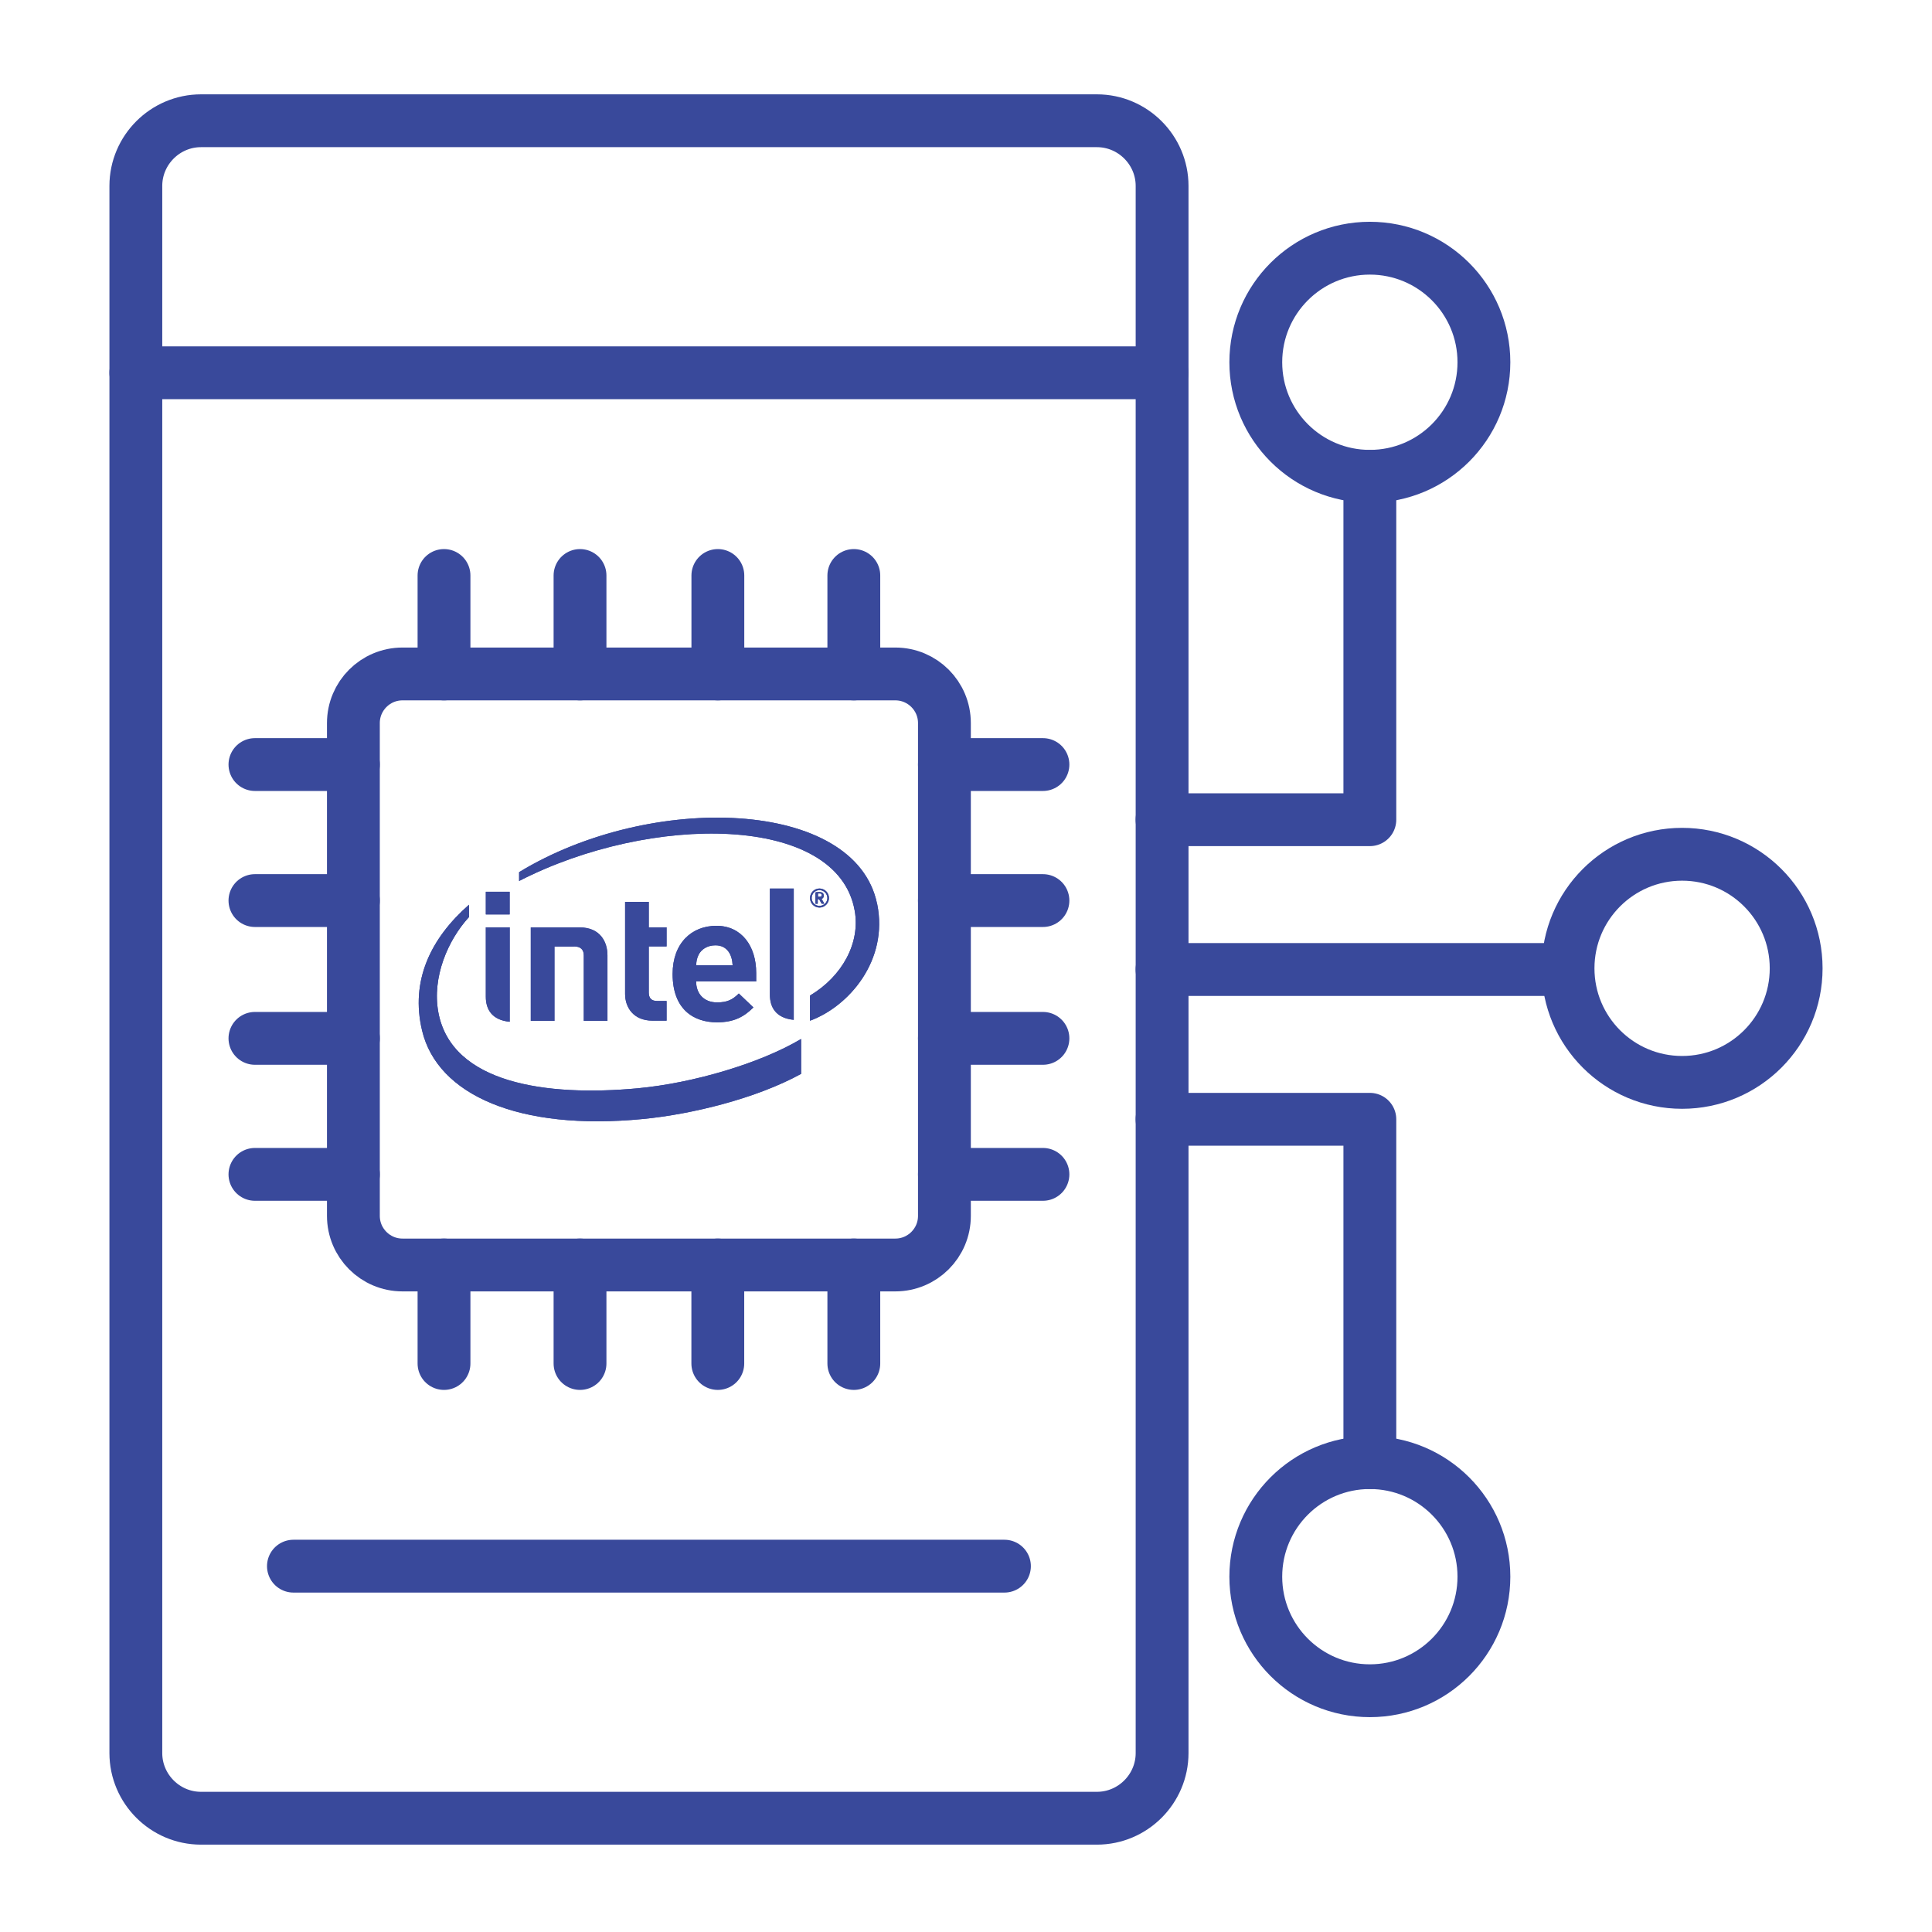 <?xml version="1.0" encoding="UTF-8"?>
<svg xmlns="http://www.w3.org/2000/svg" width="256" height="256" viewBox="0 0 256 256" fill="none">
  <path fill-rule="evenodd" clip-rule="evenodd" d="M26.634 16H145.349C150.098 16 153.983 19.885 153.983 24.634V232.291C153.983 237.041 150.098 240.925 145.349 240.925H26.634C21.885 240.925 18 237.041 18 232.291V24.634C18 19.885 21.885 16 26.634 16Z" stroke="#39499B" stroke-width="7" stroke-miterlimit="22.926" stroke-linecap="round" stroke-linejoin="round"></path>
  <path d="M153.975 128.463H207.165" stroke="#39499B" stroke-width="7" stroke-miterlimit="22.926" stroke-linecap="round" stroke-linejoin="round"></path>
  <path d="M153.975 108.615H181.512V63.121" stroke="#39499B" stroke-width="7" stroke-miterlimit="22.926" stroke-linecap="round" stroke-linejoin="round"></path>
  <path d="M153.975 148.311H181.512V193.805" stroke="#39499B" stroke-width="7" stroke-miterlimit="22.926" stroke-linecap="round" stroke-linejoin="round"></path>
  <path fill-rule="evenodd" clip-rule="evenodd" d="M238 128.309C238 119.96 231.235 113.195 222.887 113.195C214.539 113.195 207.774 119.96 207.774 128.309C207.774 136.657 214.539 143.422 222.887 143.422C231.235 143.422 238 136.657 238 128.309Z" stroke="#39499B" stroke-width="7" stroke-miterlimit="22.926" stroke-linecap="round" stroke-linejoin="round"></path>
  <path d="M84.463 144.207C72.406 145.321 59.843 143.569 58.084 134.143C57.227 129.496 59.337 124.578 62.145 121.515V119.88C57.087 124.314 54.346 129.929 55.929 136.555C57.945 145.057 68.727 149.872 85.188 148.274C91.704 147.644 100.221 145.548 106.151 142.294V137.669C100.771 140.872 91.873 143.525 84.463 144.207ZM116.221 119.77C113.363 105.808 86.258 104.921 68.785 115.563V116.736C86.237 107.765 110.995 107.816 113.253 120.679C114.008 124.938 111.611 129.364 107.331 131.915V135.25C112.483 133.359 117.76 127.254 116.228 119.77H116.221Z" fill="#39499B"></path>
  <path d="M105.176 117.74H102.017V131.82C102.017 133.469 102.816 134.906 105.176 135.133V117.74ZM67.54 122.878H64.373V132.077C64.373 133.733 65.172 135.162 67.54 135.39V122.878ZM64.373 118.165H67.532V121.163H64.373V118.165ZM86.472 135.243C83.913 135.243 82.829 133.462 82.829 131.71V119.499H85.966V122.878H88.326V125.407H85.966V131.52C85.966 132.231 86.303 132.634 87.051 132.634H88.326V135.243H86.472ZM92.24 130.039C92.24 131.644 93.244 132.824 95.018 132.824C96.41 132.824 97.092 132.436 97.898 131.644L99.833 133.491C98.594 134.715 97.29 135.463 94.996 135.463C91.998 135.463 89.125 133.828 89.125 129.057C89.125 124.982 91.639 122.673 94.93 122.673C98.279 122.673 100.2 125.37 100.2 128.918V130.046H92.247L92.24 130.039ZM94.79 125.26C93.72 125.26 92.892 125.81 92.548 126.558C92.342 127.005 92.269 127.356 92.247 127.906H97.077C97.019 126.558 96.403 125.26 94.798 125.26H94.79ZM76.056 125.407C76.973 125.407 77.354 125.861 77.354 126.602V135.265H80.491V126.587C80.491 124.828 79.552 122.886 76.804 122.886H70.332V135.272H73.469V125.421H76.064L76.056 125.407ZM108.584 120.254C107.888 120.254 107.331 119.69 107.331 118.994C107.331 118.297 107.888 117.733 108.584 117.733C109.281 117.733 109.845 118.297 109.845 118.994C109.845 119.69 109.273 120.254 108.584 120.254ZM108.584 117.945C108.013 117.945 107.551 118.422 107.551 118.994C107.551 119.573 108.013 120.034 108.584 120.034C109.156 120.034 109.632 119.565 109.632 118.994C109.632 118.422 109.156 117.945 108.584 117.945ZM109.141 119.749H108.907C108.885 119.749 108.87 119.734 108.863 119.719L108.548 119.177C108.54 119.162 108.511 119.155 108.504 119.155H108.357V119.697C108.357 119.727 108.343 119.756 108.306 119.756H108.093C108.064 119.756 108.042 119.727 108.042 119.697V118.341C108.042 118.261 108.071 118.231 108.137 118.217C108.211 118.209 108.408 118.195 108.526 118.195C108.914 118.195 109.149 118.312 109.149 118.671V118.7C109.149 118.928 109.039 119.045 108.863 119.104L109.193 119.668C109.2 119.683 109.2 119.697 109.2 119.705C109.2 119.727 109.185 119.749 109.149 119.749H109.141ZM108.878 118.583C108.878 118.429 108.782 118.385 108.584 118.385H108.387V118.818C108.416 118.818 108.562 118.825 108.584 118.825C108.79 118.825 108.878 118.759 108.878 118.612V118.583Z" fill="#39499B"></path>
  <path fill-rule="evenodd" clip-rule="evenodd" d="M196.626 48C196.626 39.652 189.861 32.887 181.512 32.887C173.164 32.887 166.399 39.652 166.399 48C166.399 56.348 173.164 63.113 181.512 63.113C189.861 63.113 196.626 56.348 196.626 48Z" stroke="#39499B" stroke-width="7" stroke-miterlimit="22.926" stroke-linecap="round" stroke-linejoin="round"></path>
  <path fill-rule="evenodd" clip-rule="evenodd" d="M196.626 208.918C196.626 200.57 189.861 193.805 181.512 193.805C173.164 193.805 166.399 200.57 166.399 208.918C166.399 217.266 173.164 224.031 181.512 224.031C189.861 224.031 196.626 217.266 196.626 208.918Z" stroke="#39499B" stroke-width="7" stroke-miterlimit="22.926" stroke-linecap="round" stroke-linejoin="round"></path>
  <path d="M153.975 49.393H18" stroke="#39499B" stroke-width="7" stroke-miterlimit="22.926" stroke-linecap="round" stroke-linejoin="round"></path>
  <path d="M133.094 207.525H38.881" stroke="#39499B" stroke-width="7" stroke-miterlimit="22.926" stroke-linecap="round" stroke-linejoin="round"></path>
  <path fill-rule="evenodd" clip-rule="evenodd" d="M118.633 89.302H53.335C49.743 89.302 46.826 92.212 46.826 95.81V161.108C46.826 164.7 49.736 167.617 53.335 167.617H118.633C122.224 167.617 125.141 164.707 125.141 161.108V95.81C125.141 92.219 122.231 89.302 118.633 89.302Z" stroke="#39499B" stroke-width="7" stroke-miterlimit="22.926"></path>
  <path d="M58.833 89.301V76.255" stroke="#39499B" stroke-width="7" stroke-miterlimit="22.926" stroke-linecap="round"></path>
  <path d="M113.136 89.301V76.255" stroke="#39499B" stroke-width="7" stroke-miterlimit="22.926" stroke-linecap="round"></path>
  <path d="M76.855 89.301V76.255" stroke="#39499B" stroke-width="7" stroke-miterlimit="22.926" stroke-linecap="round"></path>
  <path d="M95.12 89.301V76.255" stroke="#39499B" stroke-width="7" stroke-miterlimit="22.926" stroke-linecap="round"></path>
  <path d="M58.833 180.67V167.617" stroke="#39499B" stroke-width="7" stroke-miterlimit="22.926" stroke-linecap="round"></path>
  <path d="M113.136 180.67V167.617" stroke="#39499B" stroke-width="7" stroke-miterlimit="22.926" stroke-linecap="round"></path>
  <path d="M76.855 180.67V167.617" stroke="#39499B" stroke-width="7" stroke-miterlimit="22.926" stroke-linecap="round"></path>
  <path d="M95.113 180.67V167.617" stroke="#39499B" stroke-width="7" stroke-miterlimit="22.926" stroke-linecap="round"></path>
  <path d="M125.141 101.307H138.195" stroke="#39499B" stroke-width="7" stroke-miterlimit="22.926" stroke-linecap="round"></path>
  <path d="M125.141 155.61H138.195" stroke="#39499B" stroke-width="7" stroke-miterlimit="22.926" stroke-linecap="round"></path>
  <path d="M125.141 119.33H138.195" stroke="#39499B" stroke-width="7" stroke-miterlimit="22.926" stroke-linecap="round"></path>
  <path d="M125.141 137.588H138.195" stroke="#39499B" stroke-width="7" stroke-miterlimit="22.926" stroke-linecap="round"></path>
  <path d="M33.78 101.307H46.827" stroke="#39499B" stroke-width="7" stroke-miterlimit="22.926" stroke-linecap="round"></path>
  <path d="M33.78 155.61H46.827" stroke="#39499B" stroke-width="7" stroke-miterlimit="22.926" stroke-linecap="round"></path>
  <path d="M33.78 119.33H46.827" stroke="#39499B" stroke-width="7" stroke-miterlimit="22.926" stroke-linecap="round"></path>
  <path d="M33.78 137.588H46.827" stroke="#39499B" stroke-width="7" stroke-miterlimit="22.926" stroke-linecap="round"></path>
  <path d="M84.463 144.207C72.406 145.321 59.843 143.569 58.084 134.143C57.227 129.496 59.337 124.578 62.145 121.515V119.88C57.087 124.314 54.346 129.929 55.929 136.555C57.945 145.057 68.727 149.872 85.188 148.274C91.704 147.644 100.221 145.548 106.151 142.294V137.669C100.771 140.872 91.873 143.525 84.463 144.207ZM116.221 119.77C113.363 105.808 86.258 104.921 68.785 115.563V116.736C86.237 107.765 110.995 107.816 113.253 120.679C114.008 124.938 111.611 129.364 107.331 131.915V135.25C112.483 133.359 117.76 127.254 116.228 119.77H116.221Z" fill="#39499B"></path>
  <path d="M105.176 117.74H102.017V131.82C102.017 133.469 102.816 134.906 105.176 135.133V117.74ZM67.54 122.878H64.373V132.077C64.373 133.733 65.172 135.162 67.54 135.39V122.878ZM64.373 118.165H67.532V121.163H64.373V118.165ZM86.472 135.243C83.913 135.243 82.829 133.462 82.829 131.71V119.499H85.966V122.878H88.326V125.407H85.966V131.52C85.966 132.231 86.303 132.634 87.051 132.634H88.326V135.243H86.472ZM92.24 130.039C92.24 131.644 93.244 132.824 95.018 132.824C96.41 132.824 97.092 132.436 97.898 131.644L99.833 133.491C98.594 134.715 97.29 135.463 94.996 135.463C91.998 135.463 89.125 133.828 89.125 129.057C89.125 124.982 91.639 122.673 94.93 122.673C98.279 122.673 100.2 125.37 100.2 128.918V130.046H92.247L92.24 130.039ZM94.79 125.26C93.72 125.26 92.892 125.81 92.548 126.558C92.342 127.005 92.269 127.356 92.247 127.906H97.077C97.019 126.558 96.403 125.26 94.798 125.26H94.79ZM76.056 125.407C76.973 125.407 77.354 125.861 77.354 126.602V135.265H80.491V126.587C80.491 124.828 79.552 122.886 76.804 122.886H70.332V135.272H73.469V125.421H76.064L76.056 125.407ZM108.584 120.254C107.888 120.254 107.331 119.69 107.331 118.994C107.331 118.297 107.888 117.733 108.584 117.733C109.281 117.733 109.845 118.297 109.845 118.994C109.845 119.69 109.273 120.254 108.584 120.254ZM108.584 117.945C108.013 117.945 107.551 118.422 107.551 118.994C107.551 119.573 108.013 120.034 108.584 120.034C109.156 120.034 109.632 119.565 109.632 118.994C109.632 118.422 109.156 117.945 108.584 117.945ZM109.141 119.749H108.907C108.885 119.749 108.87 119.734 108.863 119.719L108.548 119.177C108.54 119.162 108.511 119.155 108.504 119.155H108.357V119.697C108.357 119.727 108.343 119.756 108.306 119.756H108.093C108.064 119.756 108.042 119.727 108.042 119.697V118.341C108.042 118.261 108.071 118.231 108.137 118.217C108.211 118.209 108.408 118.195 108.526 118.195C108.914 118.195 109.149 118.312 109.149 118.671V118.7C109.149 118.928 109.039 119.045 108.863 119.104L109.193 119.668C109.2 119.683 109.2 119.697 109.2 119.705C109.2 119.727 109.185 119.749 109.149 119.749H109.141ZM108.878 118.583C108.878 118.429 108.782 118.385 108.584 118.385H108.387V118.818C108.416 118.818 108.562 118.825 108.584 118.825C108.79 118.825 108.878 118.759 108.878 118.612V118.583Z" fill="#39499B"></path>
</svg>
